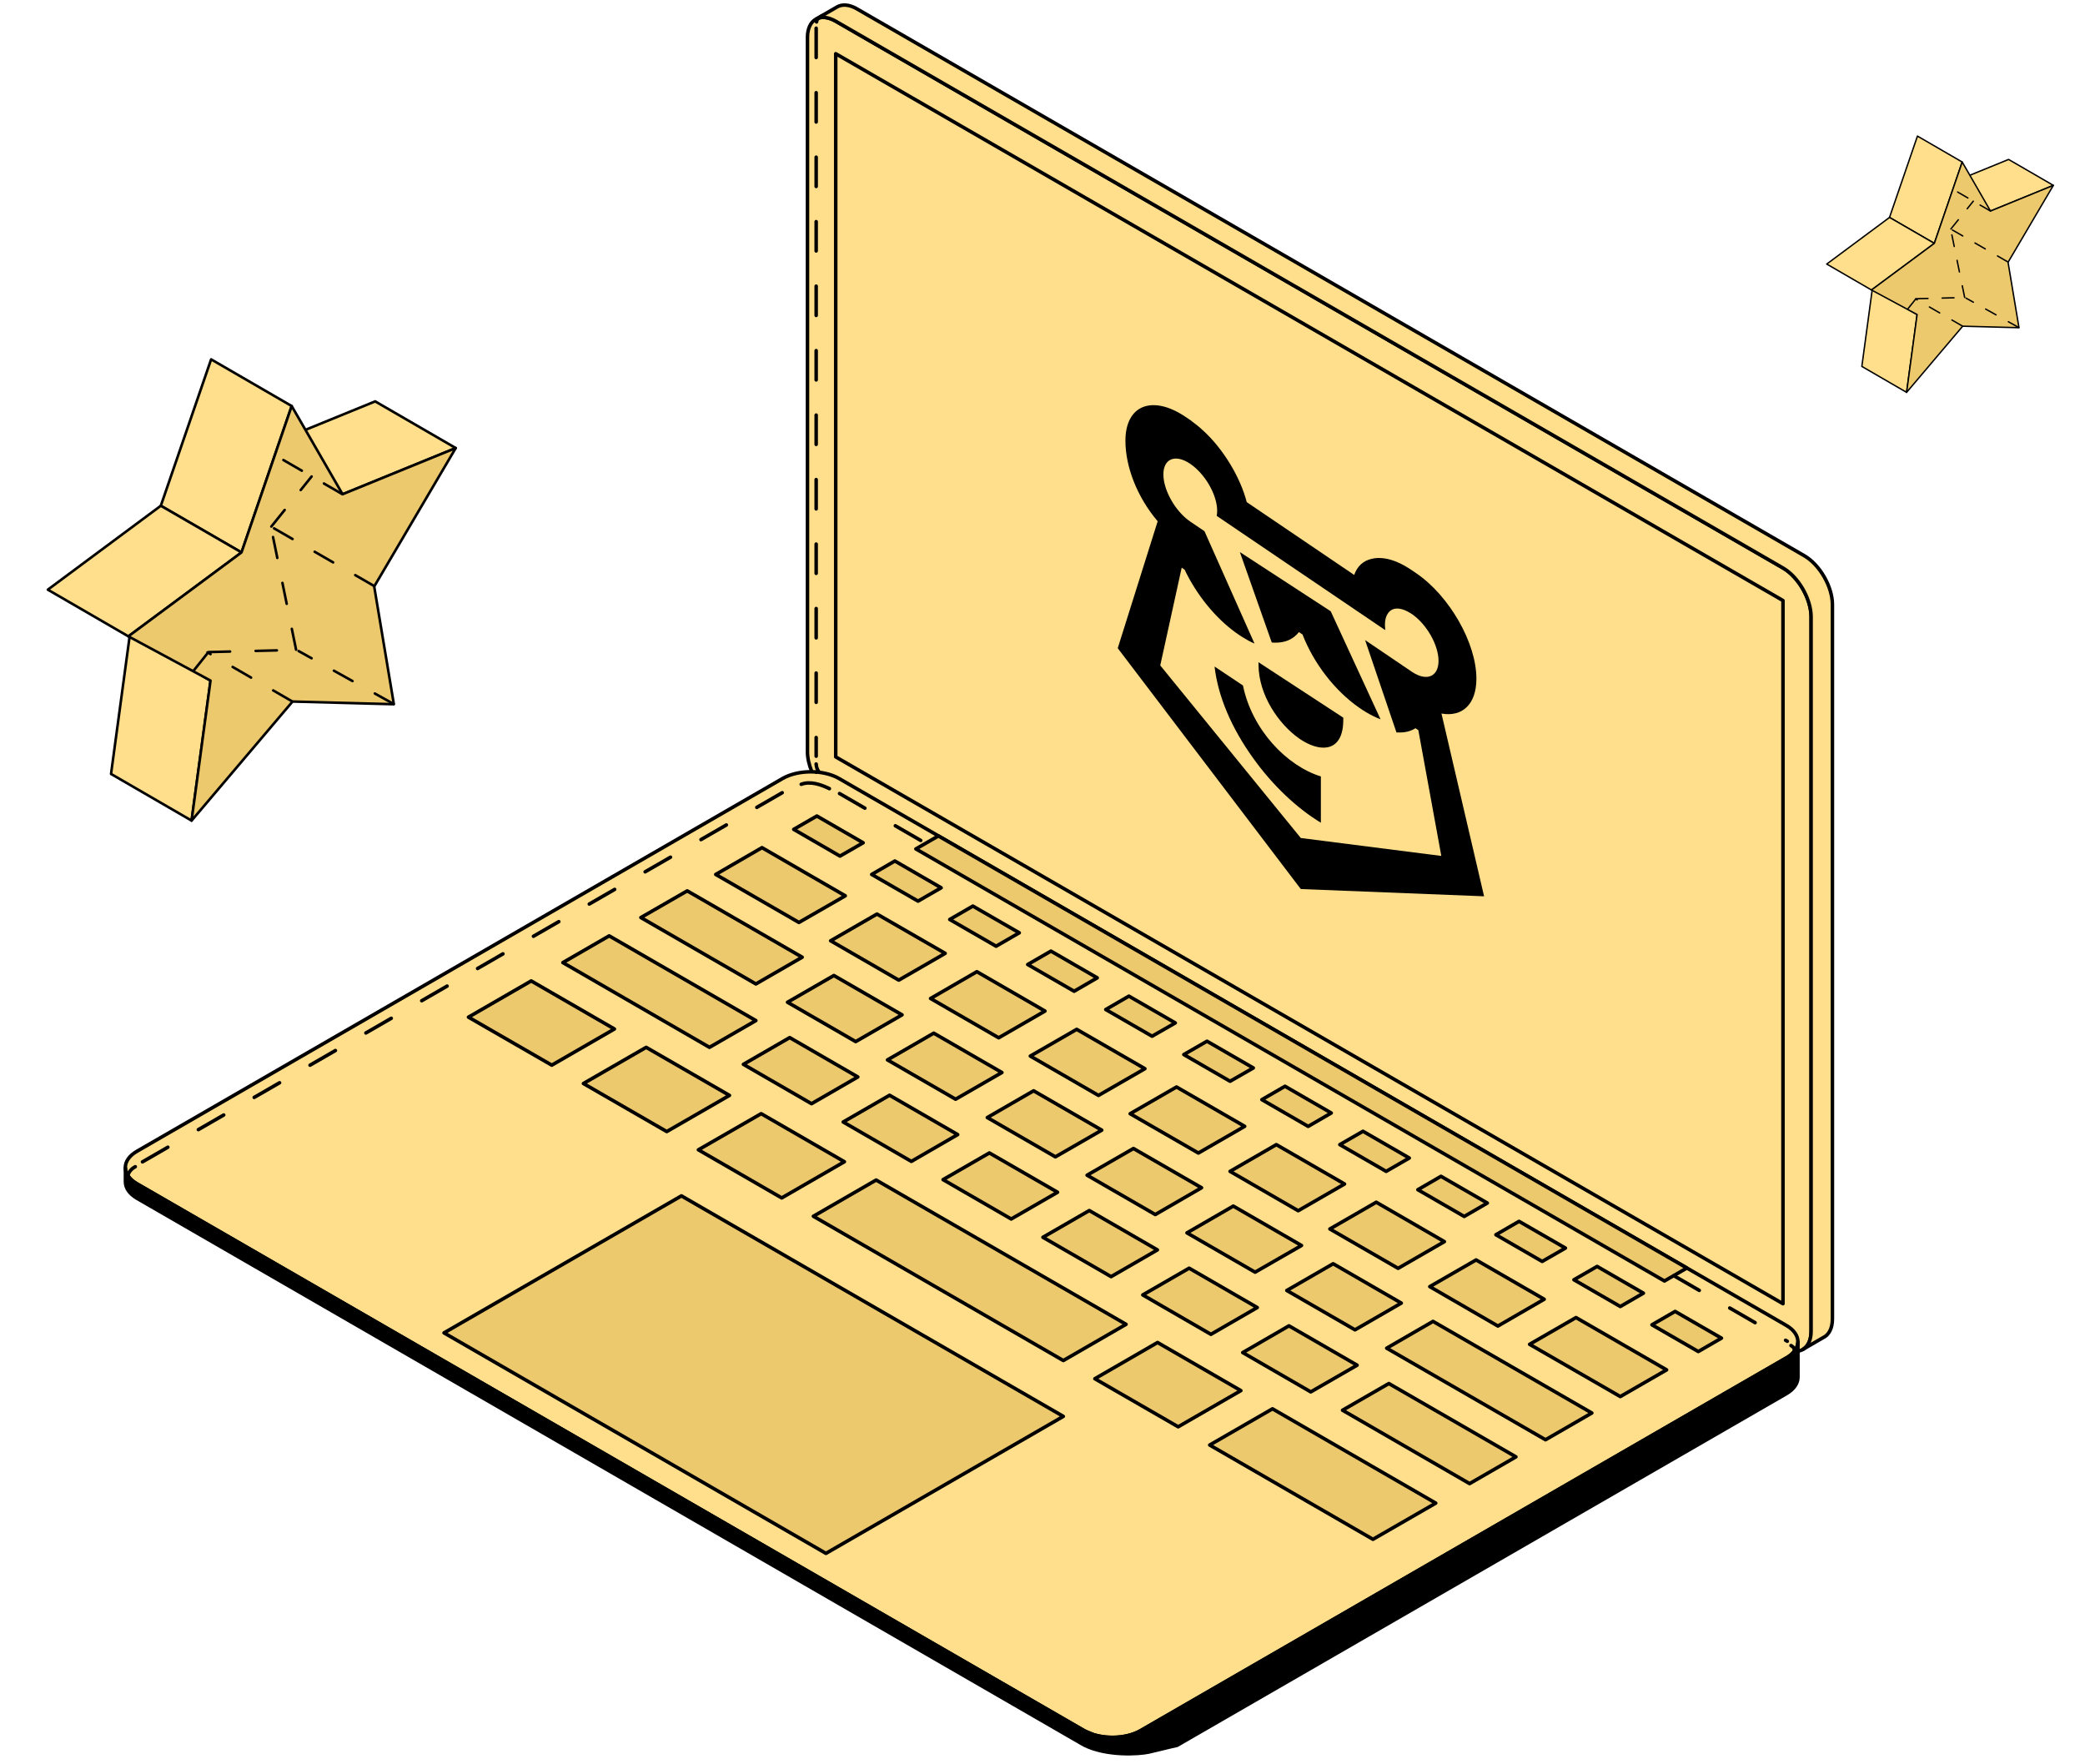 <?xml version="1.0" encoding="UTF-8"?> <svg xmlns="http://www.w3.org/2000/svg" width="227" height="192" viewBox="0 0 227 192" fill="none"> <path d="M37.298 53.807L28.529 48.725L40.846 43.697L49.616 48.778L37.298 53.807Z" fill="#FFDF8C" stroke="black" stroke-width="0.278" stroke-miterlimit="10" stroke-linejoin="round"></path> <path d="M20.858 89.338L12.089 84.257L14.15 69.012L22.92 74.093L20.858 89.338Z" fill="#FFDF8C" stroke="black" stroke-width="0.278" stroke-miterlimit="10" stroke-linejoin="round"></path> <path d="M26.292 60.142L17.509 55.061L22.985 39.122L31.755 44.204L26.292 60.142Z" fill="#FFDF8C" stroke="black" stroke-width="0.278" stroke-miterlimit="10" stroke-linejoin="round"></path> <path d="M13.976 69.278L5.206 64.197L17.51 55.06L26.293 60.142L13.976 69.278Z" fill="#FFDF8C" stroke="black" stroke-width="0.278" stroke-miterlimit="10" stroke-linejoin="round"></path> <path d="M31.757 44.204L37.299 53.807L49.617 48.778L40.74 63.85L42.882 76.668L31.85 76.374L20.858 89.338L22.92 74.093L13.977 69.278L26.294 60.142L31.757 44.204Z" fill="#EDC96E" stroke="black" stroke-width="0.278" stroke-miterlimit="10" stroke-linejoin="round"></path> <path d="M21.075 73.019L22.806 70.851" stroke="black" stroke-width="0.278" stroke-miterlimit="10" stroke-linecap="round" stroke-linejoin="round" stroke-dasharray="2.32 2.78"></path> <path d="M31.75 76.325L22.59 71.02" stroke="black" stroke-width="0.278" stroke-miterlimit="10" stroke-linecap="round" stroke-linejoin="round" stroke-dasharray="2.32 2.78"></path> <path d="M42.834 76.628L32.512 70.878" stroke="black" stroke-width="0.278" stroke-miterlimit="10" stroke-linecap="round" stroke-linejoin="round" stroke-dasharray="2.32 2.78"></path> <path d="M37.275 53.801L29.977 49.574" stroke="black" stroke-width="0.278" stroke-miterlimit="10" stroke-linecap="round" stroke-linejoin="round" stroke-dasharray="2.32 2.78"></path> <path d="M40.688 63.771L29.534 57.347" stroke="black" stroke-width="0.278" stroke-miterlimit="10" stroke-linecap="round" stroke-linejoin="round" stroke-dasharray="2.32 2.78"></path> <path d="M22.73 70.989L32.257 70.753" stroke="black" stroke-width="0.278" stroke-miterlimit="10" stroke-linecap="round" stroke-linejoin="round" stroke-dasharray="2.32 2.78"></path> <path d="M32.236 70.732L29.337 56.565" stroke="black" stroke-width="0.278" stroke-miterlimit="10" stroke-linecap="round" stroke-linejoin="round" stroke-dasharray="2.32 2.78"></path> <path d="M29.539 57.324L33.927 51.874" stroke="black" stroke-width="0.278" stroke-miterlimit="10" stroke-linecap="round" stroke-linejoin="round" stroke-dasharray="2.32 2.78"></path> <path d="M216.71 22.974L211.838 20.151L218.681 17.358L223.553 20.181L216.71 22.974Z" fill="#FFDF8C" stroke="black" stroke-width="0.154" stroke-miterlimit="10" stroke-linejoin="round"></path> <path d="M207.577 42.715L202.705 39.891L203.85 31.422L208.722 34.245L207.577 42.715Z" fill="#FFDF8C" stroke="black" stroke-width="0.154" stroke-miterlimit="10" stroke-linejoin="round"></path> <path d="M210.596 26.494L205.717 23.671L208.759 14.816L213.631 17.64L210.596 26.494Z" fill="#FFDF8C" stroke="black" stroke-width="0.154" stroke-miterlimit="10" stroke-linejoin="round"></path> <path d="M203.753 31.57L198.881 28.747L205.717 23.671L210.596 26.494L203.753 31.57Z" fill="#FFDF8C" stroke="black" stroke-width="0.154" stroke-miterlimit="10" stroke-linejoin="round"></path> <path d="M213.632 17.64L216.711 22.975L223.554 20.181L218.623 28.554L219.813 35.675L213.684 35.512L207.577 42.715L208.723 34.245L203.754 31.57L210.597 26.494L213.632 17.64Z" fill="#EDC96E" stroke="black" stroke-width="0.154" stroke-miterlimit="10" stroke-linejoin="round"></path> <path d="M207.697 33.648L208.659 32.443" stroke="black" stroke-width="0.154" stroke-miterlimit="10" stroke-linecap="round" stroke-linejoin="round" stroke-dasharray="1.29 1.54"></path> <path d="M213.628 35.485L208.539 32.538" stroke="black" stroke-width="0.154" stroke-miterlimit="10" stroke-linecap="round" stroke-linejoin="round" stroke-dasharray="1.29 1.54"></path> <path d="M219.786 35.654L214.051 32.459" stroke="black" stroke-width="0.154" stroke-miterlimit="10" stroke-linecap="round" stroke-linejoin="round" stroke-dasharray="1.29 1.54"></path> <path d="M216.698 22.971L212.643 20.623" stroke="black" stroke-width="0.154" stroke-miterlimit="10" stroke-linecap="round" stroke-linejoin="round" stroke-dasharray="1.29 1.54"></path> <path d="M218.594 28.511L212.397 24.941" stroke="black" stroke-width="0.154" stroke-miterlimit="10" stroke-linecap="round" stroke-linejoin="round" stroke-dasharray="1.29 1.54"></path> <path d="M208.617 32.521L213.91 32.39" stroke="black" stroke-width="0.154" stroke-miterlimit="10" stroke-linecap="round" stroke-linejoin="round" stroke-dasharray="1.29 1.54"></path> <path d="M213.898 32.378L212.287 24.507" stroke="black" stroke-width="0.154" stroke-miterlimit="10" stroke-linecap="round" stroke-linejoin="round" stroke-dasharray="1.29 1.54"></path> <path d="M212.4 24.928L214.838 21.901" stroke="black" stroke-width="0.154" stroke-miterlimit="10" stroke-linecap="round" stroke-linejoin="round" stroke-dasharray="1.29 1.54"></path> <path d="M197.45 65.627L197.588 144.446L197.356 145.604L196.659 146.613L195.964 147.063L195.764 147.11L195.72 145.904L194.965 144.768L194.117 144.097L192.307 143.002L95.478 87.138L90.651 84.464L89.683 84.192L88.528 84.077L88.383 83.991L88.119 83.133L87.915 82.444L87.913 81.848L87.9 81.026L87.918 4.286L87.937 3.732L88.044 3.139L88.35 2.475L88.909 2.046L89.344 1.894L91.847 1.905L195.011 61.354L197.45 65.627Z" fill="#FFDF8C"></path> <path d="M88.382 83.991C88.084 83.276 87.912 82.534 87.912 81.848V4.074C87.912 2.126 89.296 1.328 90.989 2.307L194.123 61.834C195.811 62.808 197.185 65.203 197.185 67.151V144.925C197.185 146.362 196.441 147.171 195.376 147.111" stroke="black" stroke-width="0.383" stroke-miterlimit="10" stroke-linecap="round" stroke-linejoin="round"></path> <path d="M196.434 60.498L93.299 0.966C92.448 0.471 91.665 0.434 91.111 0.769L88.907 2.046H88.912C89.461 1.78 90.185 1.85 90.984 2.307L194.118 61.834C195.806 62.808 197.179 65.203 197.179 67.151V144.925C197.179 145.894 196.844 146.575 196.29 146.9L198.5 145.617C199.107 145.33 199.501 144.622 199.501 143.589V65.816C199.501 63.867 198.122 61.477 196.434 60.498Z" fill="#FFDF8C" stroke="black" stroke-width="0.383" stroke-miterlimit="10" stroke-linecap="round" stroke-linejoin="round"></path> <path d="M194.118 141.933L90.988 82.401V5.847L194.118 65.379V141.933Z" fill="#FFDF8C" stroke="black" stroke-width="0.383" stroke-miterlimit="10" stroke-linecap="round" stroke-linejoin="round"></path> <path d="M124.178 188.413C122.491 189.387 119.728 189.387 118.035 188.413L14.911 128.881C13.223 127.902 13.223 126.31 14.911 125.336L85.202 84.754C86.895 83.78 89.653 83.78 91.346 84.754L170.834 130.643L194.475 144.291C196.163 145.265 196.163 146.862 194.475 147.836L124.178 188.413Z" fill="#FFDF8C" stroke="black" stroke-width="0.383" stroke-miterlimit="10" stroke-linecap="round" stroke-linejoin="round"></path> <path d="M91.452 93.202L86.415 90.29L88.934 88.837L93.975 91.749L91.452 93.202Z" fill="#EDC96E" stroke="black" stroke-width="0.383" stroke-miterlimit="10" stroke-linecap="round" stroke-linejoin="round"></path> <path d="M99.95 98.104L94.903 95.198L97.426 93.734L102.468 96.651L99.95 98.104Z" fill="#EDC96E" stroke="black" stroke-width="0.383" stroke-miterlimit="10" stroke-linecap="round" stroke-linejoin="round"></path> <path d="M108.447 103.012L103.4 100.1L105.918 98.642L110.971 101.553L108.447 103.012Z" fill="#EDC96E" stroke="black" stroke-width="0.383" stroke-miterlimit="10" stroke-linecap="round" stroke-linejoin="round"></path> <path d="M116.942 107.915L111.89 105.003L114.419 103.544L119.46 106.456L116.942 107.915Z" fill="#EDC96E" stroke="black" stroke-width="0.383" stroke-miterlimit="10" stroke-linecap="round" stroke-linejoin="round"></path> <path d="M125.429 112.811L120.387 109.905L122.906 108.446L127.958 111.363L125.429 112.811Z" fill="#EDC96E" stroke="black" stroke-width="0.383" stroke-miterlimit="10" stroke-linecap="round" stroke-linejoin="round"></path> <path d="M133.922 117.714L128.885 114.808L131.409 113.354L136.451 116.266L133.922 117.714Z" fill="#EDC96E" stroke="black" stroke-width="0.383" stroke-miterlimit="10" stroke-linecap="round" stroke-linejoin="round"></path> <path d="M142.425 122.627L137.383 119.716L139.901 118.257L144.938 121.169L142.425 122.627Z" fill="#EDC96E" stroke="black" stroke-width="0.383" stroke-miterlimit="10" stroke-linecap="round" stroke-linejoin="round"></path> <path d="M150.914 127.524L145.867 124.612L148.391 123.159L153.433 126.071L150.914 127.524Z" fill="#EDC96E" stroke="black" stroke-width="0.383" stroke-miterlimit="10" stroke-linecap="round" stroke-linejoin="round"></path> <path d="M159.412 132.432L154.365 129.52L156.883 128.062L161.93 130.973L159.412 132.432Z" fill="#EDC96E" stroke="black" stroke-width="0.383" stroke-miterlimit="10" stroke-linecap="round" stroke-linejoin="round"></path> <path d="M167.899 137.329L162.863 134.422L165.381 132.964L170.433 135.875L167.899 137.329Z" fill="#EDC96E" stroke="black" stroke-width="0.383" stroke-miterlimit="10" stroke-linecap="round" stroke-linejoin="round"></path> <path d="M176.405 142.237L171.358 139.325L173.882 137.872L178.923 140.784L176.405 142.237Z" fill="#EDC96E" stroke="black" stroke-width="0.383" stroke-miterlimit="10" stroke-linecap="round" stroke-linejoin="round"></path> <path d="M184.897 147.139L179.85 144.228L182.373 142.769L187.42 145.681L184.897 147.139Z" fill="#EDC96E" stroke="black" stroke-width="0.383" stroke-miterlimit="10" stroke-linecap="round" stroke-linejoin="round"></path> <path d="M86.98 100.425L77.924 95.198L82.96 92.281L92.027 97.524L86.98 100.425Z" fill="#EDC96E" stroke="black" stroke-width="0.383" stroke-miterlimit="10" stroke-linecap="round" stroke-linejoin="round"></path> <path d="M82.295 107.121L69.773 99.892L74.82 96.986L87.336 104.209L82.295 107.121Z" fill="#EDC96E" stroke="black" stroke-width="0.383" stroke-miterlimit="10" stroke-linecap="round" stroke-linejoin="round"></path> <path d="M77.242 114.02L61.281 104.795L66.323 101.884L82.295 111.108L77.242 114.02Z" fill="#EDC96E" stroke="black" stroke-width="0.383" stroke-miterlimit="10" stroke-linecap="round" stroke-linejoin="round"></path> <path d="M60.073 115.962L51.002 110.735L57.832 106.791L66.893 112.024L60.073 115.962Z" fill="#EDC96E" stroke="black" stroke-width="0.383" stroke-miterlimit="10" stroke-linecap="round" stroke-linejoin="round"></path> <path d="M72.59 123.191L63.518 117.959L70.349 114.02L79.421 119.252L72.59 123.191Z" fill="#EDC96E" stroke="black" stroke-width="0.383" stroke-miterlimit="10" stroke-linecap="round" stroke-linejoin="round"></path> <path d="M85.106 130.415L76.034 125.177L82.87 121.243L91.932 126.475L85.106 130.415Z" fill="#EDC96E" stroke="black" stroke-width="0.383" stroke-miterlimit="10" stroke-linecap="round" stroke-linejoin="round"></path> <path d="M128.271 155.331L119.2 150.099L126.025 146.154L135.097 151.392L128.271 155.331Z" fill="#EDC96E" stroke="black" stroke-width="0.383" stroke-miterlimit="10" stroke-linecap="round" stroke-linejoin="round"></path> <path d="M149.478 167.58L131.702 157.317L138.538 153.373L156.314 163.641L149.478 167.58Z" fill="#EDC96E" stroke="black" stroke-width="0.383" stroke-miterlimit="10" stroke-linecap="round" stroke-linejoin="round"></path> <path d="M115.766 148.119L88.555 132.411L95.386 128.467L122.596 144.175L115.766 148.119Z" fill="#EDC96E" stroke="black" stroke-width="0.383" stroke-miterlimit="10" stroke-linecap="round" stroke-linejoin="round"></path> <path d="M97.852 106.706L90.436 102.421L95.477 99.51L102.904 103.789L97.852 106.706Z" fill="#EDC96E" stroke="black" stroke-width="0.383" stroke-miterlimit="10" stroke-linecap="round" stroke-linejoin="round"></path> <path d="M93.161 113.397L85.74 109.112L90.787 106.2L98.208 110.485L93.161 113.397Z" fill="#EDC96E" stroke="black" stroke-width="0.383" stroke-miterlimit="10" stroke-linecap="round" stroke-linejoin="round"></path> <path d="M88.352 120.157L80.936 115.872L85.978 112.96L93.394 117.245L88.352 120.157Z" fill="#EDC96E" stroke="black" stroke-width="0.383" stroke-miterlimit="10" stroke-linecap="round" stroke-linejoin="round"></path> <path d="M99.219 126.438L91.802 122.148L96.849 119.236L104.266 123.521L99.219 126.438Z" fill="#EDC96E" stroke="black" stroke-width="0.383" stroke-miterlimit="10" stroke-linecap="round" stroke-linejoin="round"></path> <path d="M110.091 132.709L102.674 128.424L107.716 125.518L115.138 129.797L110.091 132.709Z" fill="#EDC96E" stroke="black" stroke-width="0.383" stroke-miterlimit="10" stroke-linecap="round" stroke-linejoin="round"></path> <path d="M120.968 138.985L113.546 134.7L118.593 131.788L126.009 136.073L120.968 138.985Z" fill="#EDC96E" stroke="black" stroke-width="0.383" stroke-miterlimit="10" stroke-linecap="round" stroke-linejoin="round"></path> <path d="M131.834 145.265L124.418 140.975L129.465 138.063L136.881 142.348L131.834 145.265Z" fill="#EDC96E" stroke="black" stroke-width="0.383" stroke-miterlimit="10" stroke-linecap="round" stroke-linejoin="round"></path> <path d="M142.706 151.531L135.301 147.251L140.332 144.34L147.753 148.625L142.706 151.531Z" fill="#EDC96E" stroke="black" stroke-width="0.383" stroke-miterlimit="10" stroke-linecap="round" stroke-linejoin="round"></path> <path d="M159.998 161.517L146.166 153.527L151.208 150.621L165.045 158.605L159.998 161.517Z" fill="#EDC96E" stroke="black" stroke-width="0.383" stroke-miterlimit="10" stroke-linecap="round" stroke-linejoin="round"></path> <path d="M104.039 119.668L96.622 115.388L101.659 112.477L109.08 116.762L104.039 119.668Z" fill="#EDC96E" stroke="black" stroke-width="0.383" stroke-miterlimit="10" stroke-linecap="round" stroke-linejoin="round"></path> <path d="M114.905 125.943L107.489 121.664L112.531 118.752L119.952 123.037L114.905 125.943Z" fill="#EDC96E" stroke="black" stroke-width="0.383" stroke-miterlimit="10" stroke-linecap="round" stroke-linejoin="round"></path> <path d="M125.78 132.225L118.353 127.94L123.4 125.033L130.816 129.308L125.78 132.225Z" fill="#EDC96E" stroke="black" stroke-width="0.383" stroke-miterlimit="10" stroke-linecap="round" stroke-linejoin="round"></path> <path d="M136.646 138.499L129.23 134.219L134.272 131.302L141.699 135.593L136.646 138.499Z" fill="#EDC96E" stroke="black" stroke-width="0.383" stroke-miterlimit="10" stroke-linecap="round" stroke-linejoin="round"></path> <path d="M147.523 144.776L140.097 140.491L145.144 137.579L152.565 141.864L147.523 144.776Z" fill="#EDC96E" stroke="black" stroke-width="0.383" stroke-miterlimit="10" stroke-linecap="round" stroke-linejoin="round"></path> <path d="M168.265 156.742L150.973 146.772L156.015 143.855L173.307 153.83L168.265 156.742Z" fill="#EDC96E" stroke="black" stroke-width="0.383" stroke-miterlimit="10" stroke-linecap="round" stroke-linejoin="round"></path> <path d="M108.729 112.981L101.313 108.702L106.354 105.785L113.771 110.07L108.729 112.981Z" fill="#EDC96E" stroke="black" stroke-width="0.383" stroke-miterlimit="10" stroke-linecap="round" stroke-linejoin="round"></path> <path d="M119.596 119.257L112.174 114.972L117.221 112.061L124.648 116.345L119.596 119.257Z" fill="#EDC96E" stroke="black" stroke-width="0.383" stroke-miterlimit="10" stroke-linecap="round" stroke-linejoin="round"></path> <path d="M130.47 125.528L123.043 121.248L128.09 118.336L135.512 122.621L130.47 125.528Z" fill="#EDC96E" stroke="black" stroke-width="0.383" stroke-miterlimit="10" stroke-linecap="round" stroke-linejoin="round"></path> <path d="M141.337 131.809L133.92 127.524L138.957 124.613L146.384 128.898L141.337 131.809Z" fill="#EDC96E" stroke="black" stroke-width="0.383" stroke-miterlimit="10" stroke-linecap="round" stroke-linejoin="round"></path> <path d="M152.214 138.08L144.787 133.795L149.834 130.883L157.255 135.173L152.214 138.08Z" fill="#EDC96E" stroke="black" stroke-width="0.383" stroke-miterlimit="10" stroke-linecap="round" stroke-linejoin="round"></path> <path d="M163.081 144.362L155.664 140.071L160.706 137.165L168.122 141.445L163.081 144.362Z" fill="#EDC96E" stroke="black" stroke-width="0.383" stroke-miterlimit="10" stroke-linecap="round" stroke-linejoin="round"></path> <path d="M176.406 152.041L166.53 146.351L171.583 143.439L181.448 149.134L176.406 152.041Z" fill="#EDC96E" stroke="black" stroke-width="0.383" stroke-miterlimit="10" stroke-linecap="round" stroke-linejoin="round"></path> <path d="M181.212 139.458L99.714 92.419L102.163 91.008L183.656 138.047L181.212 139.458Z" fill="#EDC96E" stroke="black" stroke-width="0.383" stroke-miterlimit="10" stroke-linecap="round" stroke-linejoin="round"></path> <path d="M115.767 154.198L74.187 130.191L48.34 145.106L89.924 169.112L115.767 154.198Z" fill="#EDC96E" stroke="black" stroke-width="0.383" stroke-miterlimit="10" stroke-linecap="round" stroke-linejoin="round"></path> <path d="M195.293 147.201C195.09 147.435 194.82 147.655 194.482 147.852L194.476 147.836L124.18 188.413C122.838 189.19 120.815 189.344 119.202 188.886C119.191 188.886 118.19 188.503 118.036 188.413L14.912 128.881C14.795 128.812 14.688 128.742 14.587 128.668C14.582 128.668 14.571 128.662 14.571 128.657C14.539 128.641 14.518 128.62 14.491 128.593C14.427 128.545 14.374 128.503 14.316 128.455C14.294 128.428 14.262 128.407 14.241 128.38C14.177 128.316 14.113 128.252 14.071 128.189C14.06 128.183 14.049 128.173 14.044 128.167C14.044 128.157 14.044 128.151 14.044 128.151C13.975 128.066 13.927 127.992 13.874 127.912C13.735 127.678 13.661 127.422 13.655 127.177V128.662C13.655 129.312 14.065 129.956 14.917 130.456L118.041 189.983C120.512 191.207 124.025 190.968 125.074 190.739C126.112 190.51 127.055 190.249 128.151 190.009L194.482 151.727C195.334 151.232 195.749 150.577 195.749 149.933V146.095C195.746 146.474 195.594 146.853 195.293 147.201Z" fill="black" stroke="black" stroke-width="0.383" stroke-miterlimit="10" stroke-linecap="round" stroke-linejoin="round"></path> <path d="M88.86 3.071V82.326M88.86 84.046V84.063" stroke="black" stroke-width="0.383" stroke-miterlimit="10" stroke-linecap="round" stroke-linejoin="round" stroke-dasharray="3.19 3.83"></path> <path d="M88.9 2.389C88.91 2.231 88.961 2.14 89.095 1.997C89.194 1.892 89.341 1.818 89.489 1.712" stroke="black" stroke-width="0.383" stroke-miterlimit="10" stroke-linecap="round" stroke-linejoin="round" stroke-dasharray="3.19 3.83"></path> <path d="M88.857 83.174C88.898 83.772 89.177 84.038 89.177 84.038" stroke="black" stroke-width="0.383" stroke-miterlimit="10" stroke-linecap="round" stroke-linejoin="round" stroke-dasharray="3.19 3.83"></path> <path d="M15.513 126.489L86.121 85.748" stroke="black" stroke-width="0.383" stroke-miterlimit="10" stroke-linecap="round" stroke-linejoin="round" stroke-dasharray="3.19 3.83"></path> <path d="M14.729 127.017C14.274 127.259 13.972 127.636 13.867 128.127" stroke="black" stroke-width="0.383" stroke-miterlimit="10" stroke-linecap="round" stroke-linejoin="round" stroke-dasharray="3.19 3.83"></path> <path d="M87.232 85.384C88.194 85.019 89.351 85.374 90.465 85.939" stroke="black" stroke-width="0.383" stroke-miterlimit="10" stroke-linecap="round" stroke-linejoin="round" stroke-dasharray="3.19 3.83"></path> <path d="M182.243 138.886L194.586 146.019" stroke="black" stroke-width="0.383" stroke-miterlimit="10" stroke-linecap="round" stroke-linejoin="round" stroke-dasharray="3.19 3.83"></path> <path d="M91.401 86.388L100.752 91.792" stroke="black" stroke-width="0.383" stroke-miterlimit="10" stroke-linecap="round" stroke-linejoin="round" stroke-dasharray="3.19 3.83"></path> <path d="M194.992 146.487C195.283 146.645 195.458 146.902 195.295 147.203" stroke="black" stroke-width="0.383" stroke-miterlimit="10" stroke-linecap="round" stroke-linejoin="round" stroke-dasharray="3.19 3.83"></path> <path d="M143.807 84.528L143.807 89.568C141.2 87.995 138.545 85.488 136.473 82.591C134.061 79.253 132.602 75.791 132.233 72.564L135.325 74.625C136.318 79.476 140.12 83.393 143.807 84.528Z" fill="black"></path> <path d="M141.872 80.674C141.794 80.623 141.716 80.583 141.638 80.532C141.56 80.481 141.483 80.43 141.395 80.363C139.285 78.872 137.018 75.73 137.018 72.328L137.018 72.096L146.248 78.131L146.248 78.362C146.248 81.754 143.982 81.944 141.872 80.674Z" fill="black"></path> <path d="M150.306 78.31C149.79 78.114 149.265 77.853 148.74 77.54L148.72 77.528C148.594 77.455 148.468 77.373 148.341 77.291C148.215 77.208 148.088 77.126 147.962 77.033L147.952 77.027C145.287 75.16 143.021 72.199 141.805 69.069L141.416 68.816C140.784 69.618 139.86 70.009 138.712 69.963L138.46 69.949L134.987 60.102L144.879 66.546L150.306 78.31Z" fill="black"></path> <path d="M122.528 47.98C122.528 44.088 125.474 42.943 129.102 45.402L129.696 45.804L129.696 45.815C130.133 46.132 130.571 46.481 131.009 46.892C133.197 48.885 135.055 51.996 135.735 54.664L147.436 62.594C147.757 61.656 148.408 61.047 149.342 60.837C150.538 60.545 152.056 60.969 153.573 61.987L154.166 62.389C157.794 64.848 160.741 69.999 160.741 73.88C160.741 76.7 159.185 78.08 156.938 77.681L161.577 97.578L141.62 96.788L121.691 70.566L126.039 56.749C123.792 54.102 122.528 50.81 122.528 47.98ZM135.278 69.369L135.269 69.362C135.142 69.287 135.016 69.201 134.889 69.116C134.773 69.037 134.636 68.944 134.5 68.842C132.263 67.211 130.26 64.719 128.966 62.011L128.655 61.8L126.321 72.444L141.62 91.231L156.919 93.182L154.419 79.491L154.108 79.28C153.592 79.607 152.98 79.764 152.27 79.74L152.036 79.738L148.622 69.683C148.622 69.683 153.622 73.071 153.709 73.13C155.314 74.218 156.617 73.676 156.617 71.948C156.617 70.221 155.314 67.933 153.699 66.839C153.641 66.799 153.592 66.766 153.534 66.737C153.135 66.488 152.736 66.322 152.367 66.269C151.793 66.182 151.336 66.392 151.073 66.828C150.889 67.119 150.782 67.504 150.782 67.993C150.782 68.129 150.791 68.281 150.811 68.429L150.811 68.596L132.467 56.163C132.497 55.996 132.516 55.811 132.516 55.614C132.516 54.126 131.553 52.235 130.25 51.029C130.036 50.832 129.812 50.649 129.589 50.498C127.974 49.403 126.661 49.918 126.661 51.645C126.661 53.373 127.974 55.688 129.589 56.782C129.686 56.848 131.135 57.831 131.135 57.831L136.582 70.065C136.154 69.879 135.716 69.645 135.278 69.369Z" fill="black"></path> </svg> 